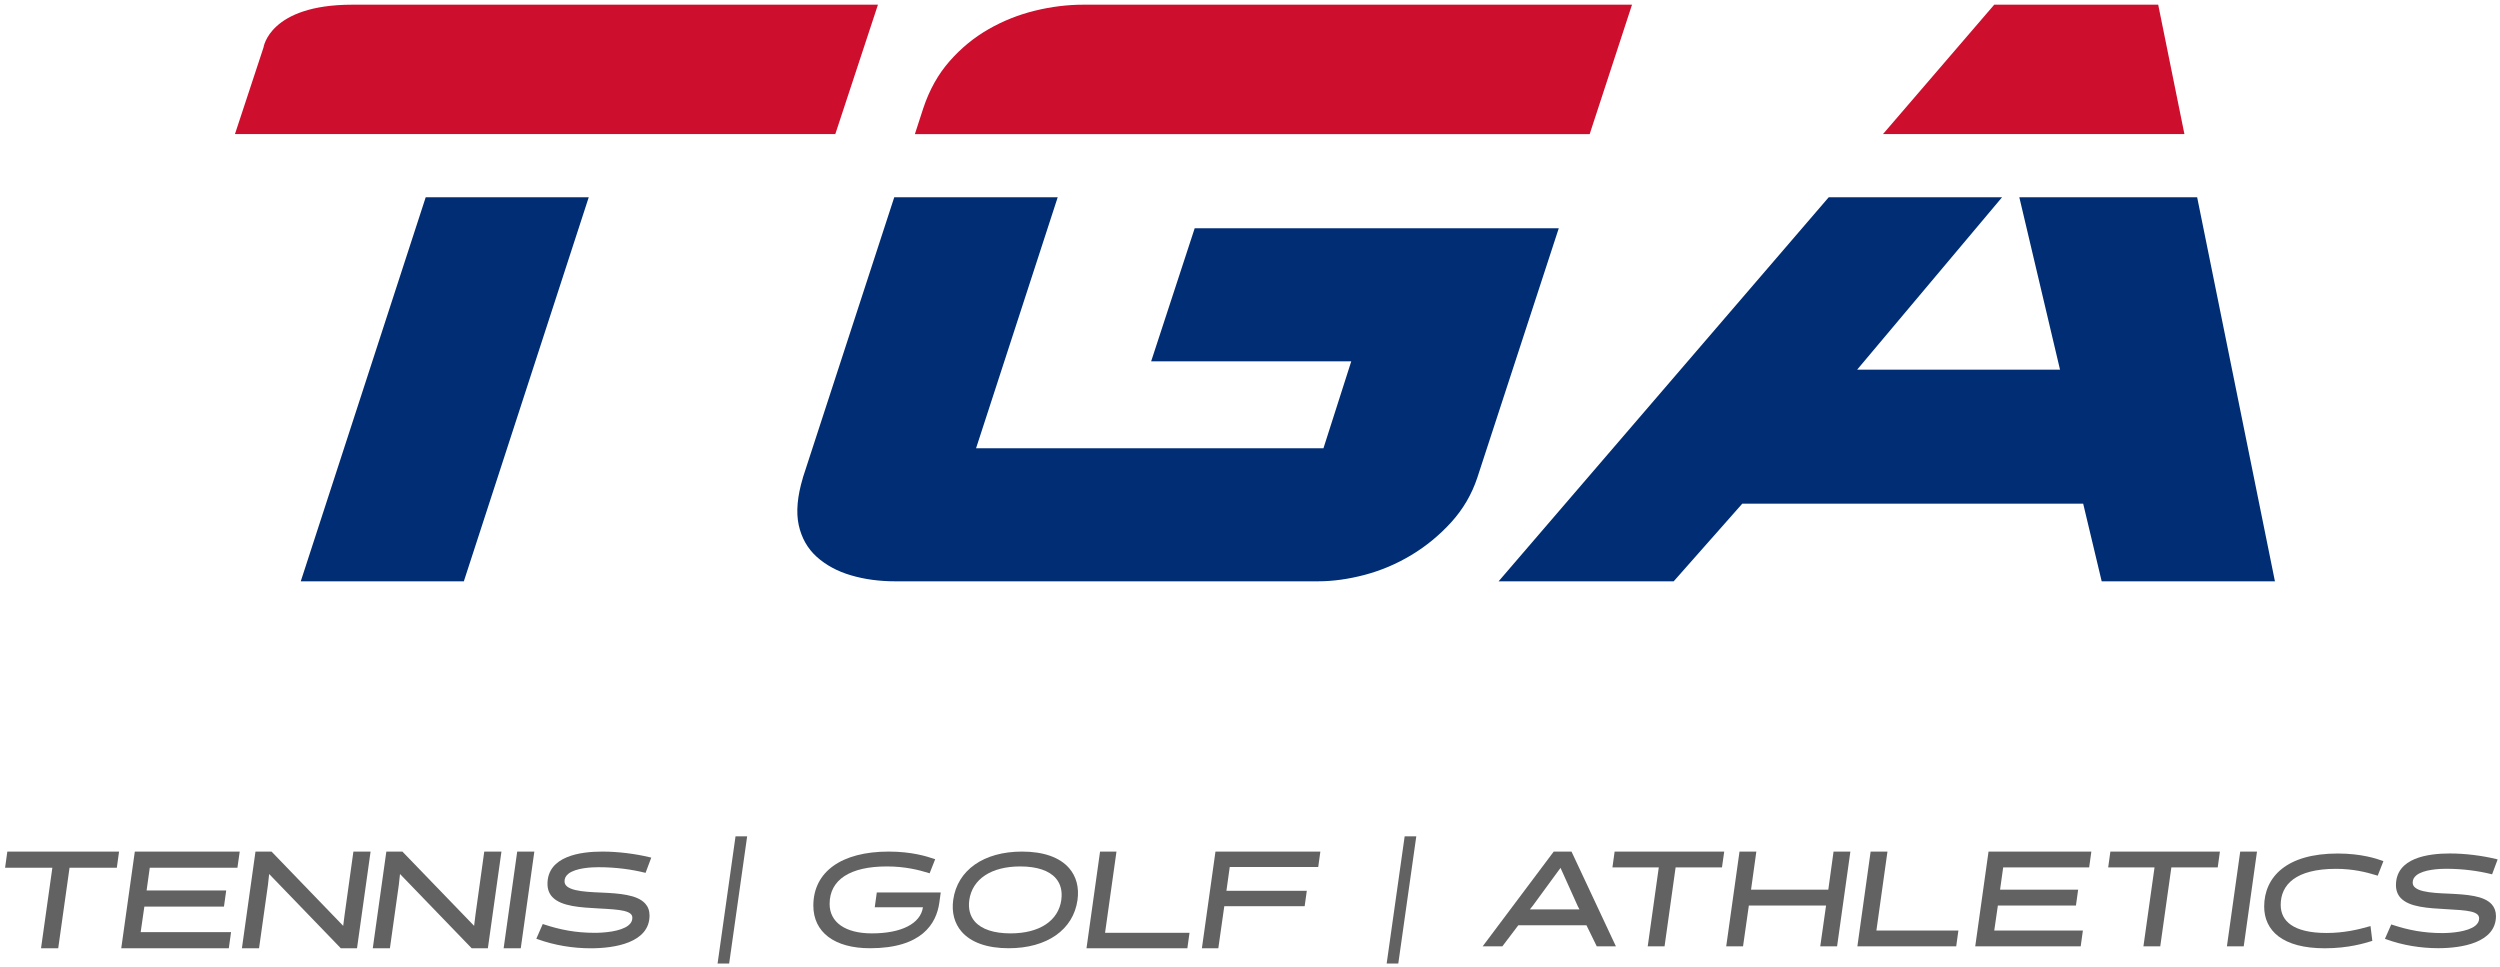 <svg xmlns="http://www.w3.org/2000/svg" width="261" height="101" viewBox="0 0 261 101" fill="none"><path d="M63.61 13.995H87.207L91.658 0.489H36.787C28.114 0.489 27.512 4.951 27.512 4.951L24.53 13.995H63.61Z" fill="#CE0E2D"></path><path d="M31.399 60.69H48.425L61.464 20.597H44.443L31.399 60.69Z" fill="#002D74"></path><path d="M170.381 0.489H113.125C111.448 0.489 109.755 0.696 108.046 1.116C106.336 1.536 104.723 2.178 103.211 3.044C101.694 3.91 100.341 5.02 99.149 6.374C97.956 7.723 97.035 9.364 96.391 11.297L95.513 14.001H165.962L170.381 0.495V0.489Z" fill="#CE0E2D"></path><path d="M83.82 49.888C83.24 51.815 83.096 53.457 83.384 54.806C83.677 56.155 84.305 57.265 85.269 58.136C86.237 59.001 87.425 59.649 88.846 60.063C90.263 60.483 91.812 60.69 93.489 60.69H137.589C139.138 60.69 140.762 60.467 142.471 60.016C144.18 59.564 145.81 58.874 147.359 57.939C148.903 57.01 150.293 55.862 151.517 54.514C152.742 53.164 153.647 51.619 154.227 49.882L162.735 23.831H124.726L120.179 37.725H141.071L138.169 46.797H101.901L110.425 20.592H93.361L83.815 49.882L83.82 49.888Z" fill="#002D74"></path><path d="M225.316 0.489H208.198L196.586 13.995H228.052L225.316 0.489Z" fill="#CE0E2D"></path><path d="M215.067 38.596H193.882L209.013 20.597H190.916L156.453 60.69H174.731L181.892 52.585H217.484L219.417 60.69H237.503L229.383 20.597H210.818L215.067 38.596Z" fill="#002D74"></path><path d="M74.915 100.59H76.123L76.139 100.483L78.003 87.312H76.789L74.915 100.59Z" fill="#626262"></path><path d="M144.768 100.59H145.981L145.997 100.483L147.861 87.312H146.647L144.768 100.59Z" fill="#626262"></path><path d="M164.068 88.905H162.209L154.788 98.8H156.843L158.509 96.601H165.628L166.703 98.8H168.705L168.614 98.614L164.068 88.911V88.905ZM159.979 94.62L162.918 90.605L164.717 94.599L164.898 94.944H159.718L159.973 94.62H159.979Z" fill="#626262"></path><path d="M168.338 90.557H173.177L172.022 98.8H173.779L174.934 90.557H179.774L180.008 88.905H168.567L168.338 90.557Z" fill="#626262"></path><path d="M190.875 92.883H182.809L183.362 88.905H181.605L180.216 98.8H181.973L182.58 94.535H190.641L190.034 98.8H190.188H191.791L193.18 88.905H191.423L190.875 92.883Z" fill="#626262"></path><path d="M197.051 88.905H195.294L193.91 98.8H194.059H204.228L204.457 97.148H195.896L197.051 88.905Z" fill="#626262"></path><path d="M206.214 98.8H206.368H217.224L217.453 97.148H208.2L208.578 94.535H216.729L216.958 92.883H208.807L209.132 90.557H218.108L218.337 88.905H207.603L206.214 98.8Z" fill="#626262"></path><path d="M220.094 90.557H224.933L223.773 98.8H225.53L226.69 90.557H231.53L231.759 88.905H220.323L220.094 90.557Z" fill="#626262"></path><path d="M233.862 89.022L232.489 98.8H234.245L235.63 88.905H233.878L233.862 89.022Z" fill="#626262"></path><path d="M244.063 89.107C241.39 89.107 239.474 89.712 238.217 90.716C236.961 91.72 236.38 93.117 236.38 94.646C236.38 95.884 236.854 96.989 237.892 97.769C238.931 98.545 240.507 99.001 242.716 99.001C245.192 99.001 246.933 98.454 247.566 98.258L247.673 98.226L247.657 98.115L247.481 96.68L247.332 96.723C246.187 97.052 244.691 97.403 242.897 97.403C241.145 97.403 239.942 97.084 239.186 96.564C238.435 96.043 238.111 95.332 238.105 94.476C238.105 93.409 238.499 92.479 239.404 91.805C240.315 91.13 241.758 90.706 243.871 90.706C245.666 90.706 247.05 91.056 248.115 91.385L248.232 91.423L248.828 89.904L248.7 89.856C248.141 89.654 246.534 89.107 244.053 89.107H244.063Z" fill="#626262"></path><path d="M258.284 93.547C257.501 93.393 256.591 93.34 255.675 93.297C254.685 93.26 253.711 93.207 252.997 93.037C252.64 92.952 252.353 92.835 252.167 92.686C251.98 92.538 251.884 92.373 251.884 92.139C251.884 91.816 252.028 91.582 252.273 91.38C252.64 91.083 253.247 90.902 253.844 90.812C254.44 90.716 255.026 90.7 255.361 90.7C257.161 90.7 258.779 90.934 260.062 91.252L260.174 91.279L260.754 89.723L260.611 89.686C259.131 89.325 257.352 89.102 255.766 89.102C254.61 89.102 253.226 89.218 252.108 89.68C251.549 89.914 251.054 90.238 250.702 90.684C250.346 91.13 250.138 91.704 250.138 92.41C250.138 92.963 250.314 93.403 250.623 93.738C251.086 94.237 251.815 94.503 252.656 94.657C253.498 94.816 254.456 94.864 255.388 94.917C256.484 94.976 257.374 95.029 257.965 95.167C258.263 95.236 258.481 95.331 258.619 95.448C258.753 95.565 258.816 95.687 258.822 95.879C258.822 96.197 258.673 96.436 258.417 96.649C258.028 96.962 257.39 97.158 256.735 97.27C256.085 97.382 255.42 97.413 254.983 97.413C253.029 97.413 251.432 97.1 249.76 96.548L249.648 96.51L248.988 98.013L249.121 98.061C250.841 98.688 252.736 98.991 254.546 98.991C255.792 98.991 257.278 98.847 258.47 98.364C259.067 98.12 259.588 97.79 259.972 97.344C260.35 96.898 260.579 96.33 260.579 95.639C260.579 95.14 260.419 94.731 260.142 94.418C259.722 93.951 259.056 93.696 258.273 93.542L258.284 93.547Z" fill="#626262"></path><path d="M91.334 94.721H96.355C96.105 96.426 94.114 97.445 91.025 97.445C88.262 97.445 86.612 96.298 86.612 94.37C86.612 91.848 88.736 90.456 92.591 90.456C94.492 90.456 95.934 90.823 96.973 91.147L97.052 91.173L97.633 89.702L97.457 89.644C96.786 89.42 95.21 88.905 92.777 88.905C87.852 88.905 84.913 91.014 84.913 94.546C84.913 97.329 87.123 98.996 90.829 98.996C96.259 98.996 97.76 96.415 98.064 94.248L98.213 93.17H91.537L91.324 94.721H91.334Z" fill="#626262"></path><path d="M106.7 88.905C102.707 88.905 99.954 90.833 99.517 93.94C99.337 95.252 99.64 96.399 100.396 97.27C101.381 98.401 103.079 98.996 105.31 98.996C109.303 98.996 112.056 97.068 112.492 93.961C112.674 92.65 112.37 91.502 111.614 90.631C110.629 89.5 108.931 88.905 106.7 88.905ZM110.805 93.94C110.501 96.134 108.521 97.445 105.502 97.445C103.766 97.445 102.483 97.02 101.775 96.213C101.269 95.634 101.067 94.859 101.195 93.961C101.509 91.763 103.5 90.456 106.508 90.456C108.244 90.456 109.527 90.881 110.23 91.694C110.73 92.272 110.927 93.048 110.799 93.94H110.805Z" fill="#626262"></path><path d="M116.56 88.905H114.846L113.43 98.996H123.961L124.185 97.387H115.368L116.56 88.905Z" fill="#626262"></path><path d="M125.478 98.996H127.193L127.816 94.609H136.206L136.43 93H128.039L128.385 90.514H137.623L137.846 88.905H126.895L125.478 98.996Z" fill="#626262"></path><path d="M0.531 90.594H5.466L4.284 98.996H6.078L7.26 90.594H12.196L12.43 88.905H0.765L0.531 90.594Z" fill="#626262"></path><path d="M12.659 98.996H12.813H23.888L24.122 97.313H14.687L15.071 94.647H23.382L23.616 92.963H15.305L15.635 90.594H24.787L25.027 88.905H14.075L12.659 98.996Z" fill="#626262"></path><path d="M36.879 89.022L35.979 95.491L35.83 96.659L28.349 88.905H26.672L25.256 98.996H27.045L27.977 92.368L28.099 91.247L35.579 98.996H37.273L38.689 88.905H36.895L36.879 89.022Z" fill="#626262"></path><path d="M50.54 89.022L49.641 95.491L49.497 96.659L42.011 88.905H40.334L38.918 98.996H40.707L41.638 92.368L41.761 91.247L49.241 98.996H50.934L52.351 88.905H50.556L50.54 89.022Z" fill="#626262"></path><path d="M53.98 89.022L52.58 98.996H54.368L55.785 88.905H53.996L53.98 89.022Z" fill="#626262"></path><path d="M59.331 91.226C59.703 90.924 60.326 90.743 60.933 90.647C61.54 90.552 62.142 90.536 62.483 90.536C64.319 90.536 65.97 90.775 67.28 91.099L67.397 91.125L67.993 89.537L67.844 89.5C66.337 89.134 64.522 88.905 62.903 88.905C61.727 88.905 60.31 89.022 59.171 89.5C58.601 89.739 58.096 90.068 57.733 90.525C57.371 90.982 57.153 91.566 57.158 92.283C57.158 92.846 57.339 93.297 57.654 93.637C58.127 94.147 58.873 94.413 59.73 94.578C60.587 94.737 61.567 94.79 62.52 94.843C63.638 94.901 64.543 94.954 65.15 95.098C65.454 95.172 65.677 95.268 65.816 95.385C65.954 95.502 66.018 95.629 66.018 95.826C66.018 96.15 65.869 96.399 65.603 96.612C65.209 96.93 64.554 97.132 63.888 97.244C63.223 97.355 62.547 97.387 62.105 97.387C60.108 97.387 58.484 97.068 56.78 96.505L56.663 96.468L55.992 98.003L56.126 98.051C57.883 98.688 59.81 99.002 61.663 99.002C62.935 99.002 64.453 98.858 65.666 98.364C66.273 98.115 66.811 97.78 67.195 97.323C67.583 96.867 67.812 96.288 67.812 95.581C67.812 95.071 67.652 94.652 67.365 94.338C66.939 93.861 66.257 93.6 65.459 93.441C64.66 93.282 63.734 93.228 62.797 93.186C61.785 93.144 60.795 93.096 60.071 92.92C59.709 92.835 59.416 92.713 59.224 92.565C59.032 92.411 58.937 92.241 58.937 92.007C58.937 91.678 59.081 91.433 59.331 91.231V91.226Z" fill="#626262"></path></svg>